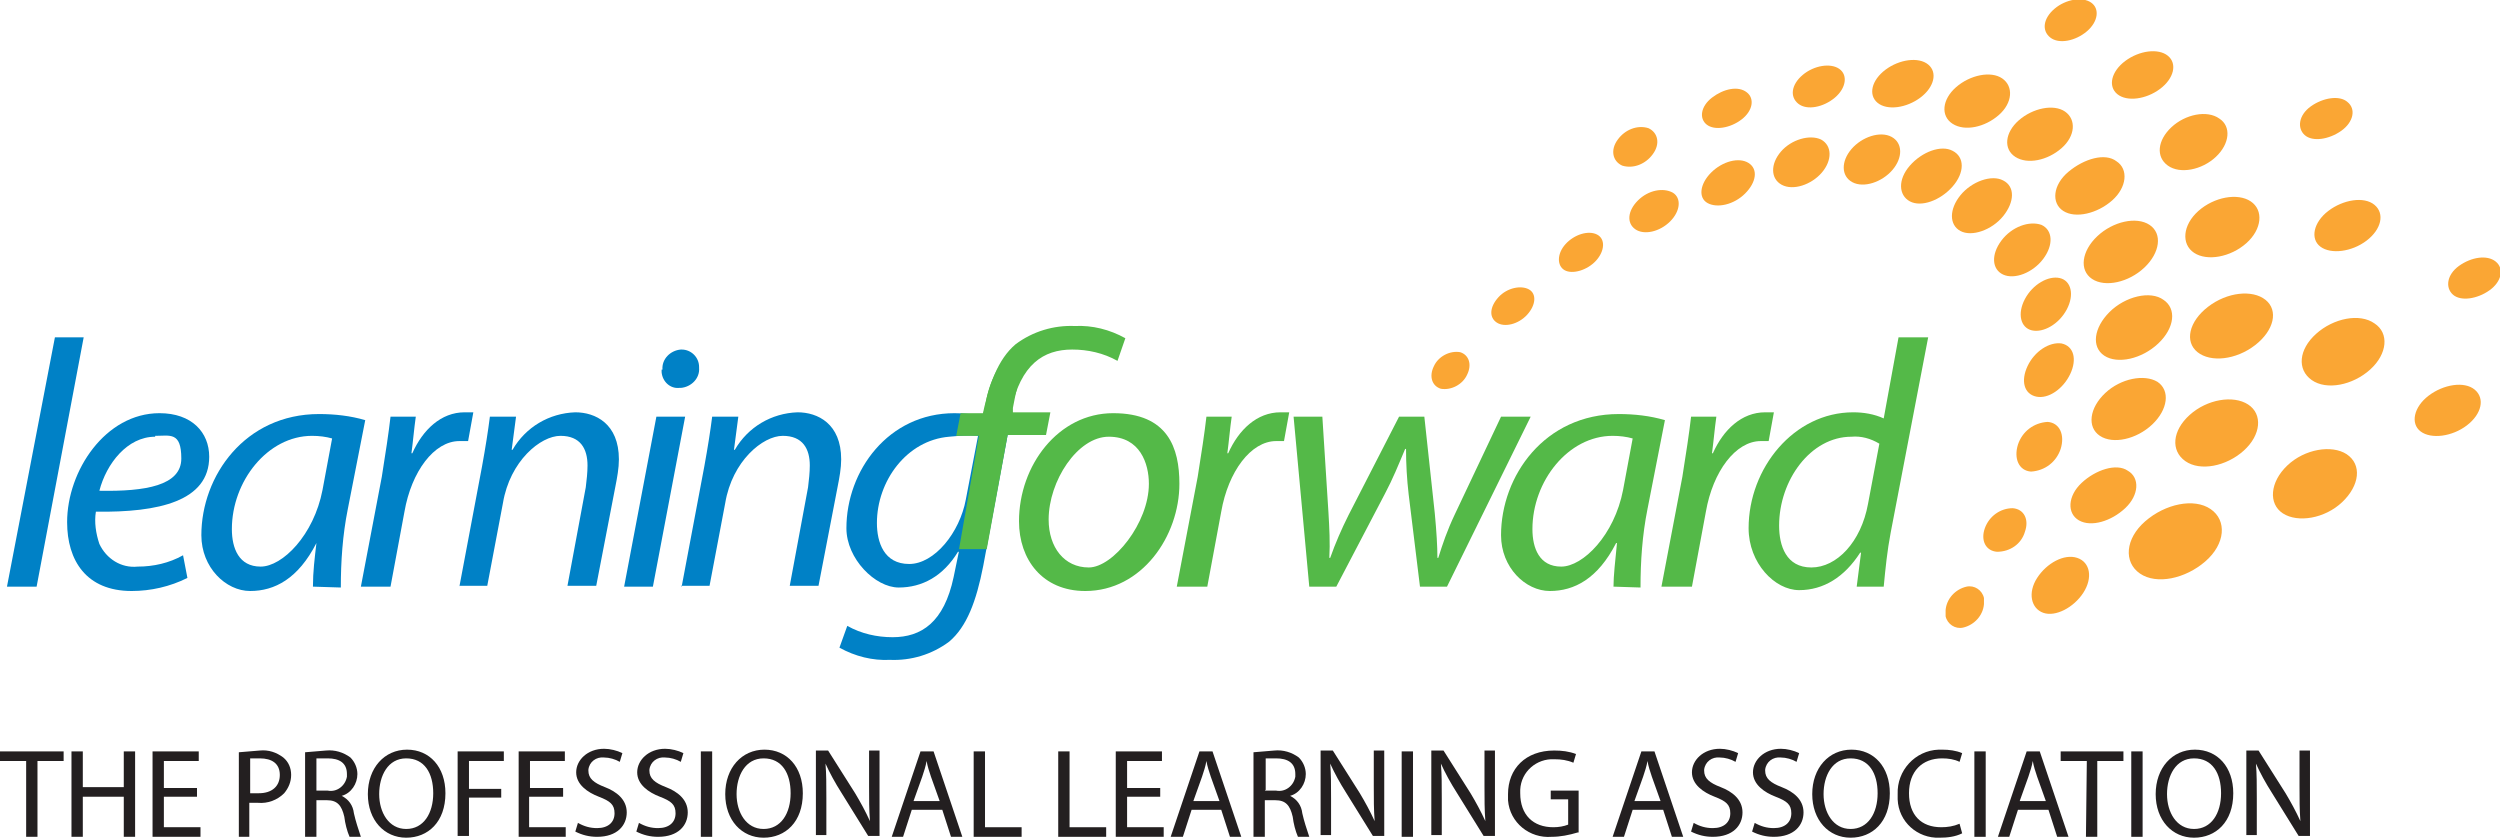 <?xml version="1.0" encoding="utf-8"?>
<!-- Generator: Adobe Illustrator 19.2.1, SVG Export Plug-In . SVG Version: 6.00 Build 0)  -->
<svg version="1.1" id="Layer_1" xmlns="http://www.w3.org/2000/svg" xmlns:xlink="http://www.w3.org/1999/xlink" x="0px" y="0px"
	 viewBox="0 0 286.8 96.1" enable-background="new 0 0 286.8 96.1" xml:space="preserve">
<title>learning_forward_logo</title>
<path fill="#0081C6" d="M0.8,67.3l5.5-28.6h3.3L4.2,67.3C4.2,67.3,0.8,67.3,0.8,67.3z"/>
<path fill="#0081C6" d="M21.5,66.3c-2,1-4.2,1.5-6.4,1.5c-5.2,0-7.4-3.5-7.4-7.9c0-5.9,4.4-12.5,10.6-12.5c3.7,0,5.7,2.2,5.7,5
	c0,5.1-5.8,6.4-13,6.3c-0.2,1.2,0,2.5,0.4,3.7c0.8,1.7,2.5,2.8,4.4,2.6c1.8,0,3.6-0.4,5.2-1.3L21.5,66.3z M17.8,50.1
	c-3.2,0-5.6,3.1-6.4,6.2c5.3,0.1,9.4-0.6,9.4-3.7s-1.3-2.6-3-2.6V50.1z"/>
<path fill="#0081C6" d="M35.9,67.3c0-1.7,0.2-3.3,0.4-5l0,0c-2.1,4.1-4.8,5.5-7.6,5.5s-5.6-2.7-5.6-6.4c0-6.8,5-13.9,13.5-13.9
	c1.8,0,3.6,0.2,5.3,0.7l-2,10.2c-0.6,3-0.8,6-0.8,9L35.9,67.3L35.9,67.3z M38.1,50.3c-0.7-0.2-1.5-0.3-2.3-0.3
	c-5.1,0-9.2,5.2-9.2,10.7c0,2.2,0.8,4.3,3.3,4.3s6.1-3.6,7.1-8.8L38.1,50.3z"/>
<path fill="#0081C6" d="M41.4,67.3l2.4-12.6c0.4-2.5,0.8-5.1,1-6.9h2.9c-0.2,1.4-0.3,2.7-0.5,4.2h0.1c1.2-2.7,3.3-4.7,6-4.7h1
	l-0.6,3.3h-1c-2.9,0-5.5,3.5-6.3,8.1l-1.6,8.6H41.4z"/>
<path fill="#0081C6" d="M52.7,67.3l2.6-13.8c0.4-2.2,0.7-4.1,0.9-5.7h3l-0.5,3.8h0.1c1.5-2.6,4.2-4.2,7.2-4.3c2.3,0,5,1.3,5,5.4
	c0,1-0.2,2.1-0.4,3.1l-2.2,11.4h-3.3l2.1-11.3c0.1-0.8,0.2-1.7,0.2-2.5c0-1.9-0.8-3.4-3.1-3.4c-2.3,0-5.8,2.9-6.6,7.7l-1.8,9.5h-3.2
	V67.3z"/>
<path fill="#0081C6" d="M71.6,67.3l3.7-19.5h3.3l-3.7,19.5H71.6z M76,42.4c-0.1-1.2,0.9-2.2,2.1-2.3c0,0,0.1,0,0.1,0
	c1.1,0,2,0.9,2,2c0,0,0,0.1,0,0.1c0.1,1.2-0.9,2.2-2.1,2.3c-0.1,0-0.1,0-0.2,0c-1,0.1-1.9-0.7-2-1.8c0-0.1,0-0.2,0-0.3H76z"/>
<path fill="#0081C6" d="M78.2,67.3l2.6-13.8c0.4-2.2,0.7-4.1,0.9-5.7h3l-0.5,3.8h0.1c1.5-2.6,4.2-4.2,7.2-4.3c2.3,0,5,1.3,5,5.4
	c0,1-0.2,2.1-0.4,3.1l-2.2,11.4h-3.3l2.1-11.3c0.1-0.8,0.2-1.7,0.2-2.5c0-1.9-0.8-3.4-3.1-3.4c-2.3,0-5.8,2.9-6.6,7.7l-1.8,9.5h-3.3
	L78.2,67.3z"/>
<path fill="#0081C6" d="M97.2,71.8c1.6,0.9,3.4,1.3,5.2,1.3c3.3,0,5.9-1.7,7-6.9l0.6-2.9h-0.1c-1.7,2.8-4.1,4.1-6.8,4.1
	s-6-3.3-6-6.8c0-6.6,4.8-13.2,12.4-13.2c2.2,0,4.3,0.5,6.3,1.4l-3,16.1c-0.8,4.1-1.9,7-3.9,8.7c-2,1.5-4.4,2.2-6.8,2.1
	c-2,0.1-4-0.4-5.8-1.4L97.2,71.8z M112.2,50c-1.1-0.1-2.2,0-3.3,0.1c-4.9,0.4-8.3,5.1-8.3,9.9c0,2.2,0.8,4.7,3.7,4.7
	s5.8-3.6,6.5-7.4L112.2,50z"/>
<path fill="#54B948" d="M110,63.1l2.3-13.1h-2.6l0.5-2.6h2.6l0.2-0.6c0.3-2.6,1.4-4.9,3.2-6.8c1.3-1.1,2.9-1.7,4.6-1.7
	c0.9-0.1,1.9,0.1,2.7,0.5l-0.4,1.2c-0.5-0.2-2.2,0.2-2.9,0.2c-2.7,0-3.4,3.4-4,6.6v0.5h4.3l-0.5,2.6h-4.4L113.2,63H110L110,63.1z"/>
<path fill="#54B948" d="M135.3,55.5c0,6-4.3,12.3-10.8,12.3c-4.9,0-7.6-3.6-7.6-8c0-6.4,4.5-12.4,10.8-12.4S135.3,51.4,135.3,55.5z
	 M120.3,59.6c0,3.2,1.8,5.5,4.6,5.5s6.9-5.1,6.9-9.6c0-2.3-1-5.4-4.6-5.4S120.3,55.2,120.3,59.6z"/>
<path fill="#54B948" d="M135,67.3l2.4-12.6c0.4-2.5,0.8-5.1,1-6.9h2.9c-0.2,1.4-0.3,2.7-0.5,4.2h0.1c1.2-2.7,3.3-4.7,6-4.7h1
	l-0.6,3.3h-0.9c-2.9,0-5.5,3.5-6.3,8.1l-1.6,8.6h-3.3H135z"/>
<path fill="#54B948" d="M151.7,47.8l0.7,11c0.1,1.7,0.2,3.5,0.1,5.2h0.1c0.6-1.7,1.3-3.3,2.1-4.9l5.8-11.3h2.9l1.2,11.1
	c0.2,2.1,0.3,3.8,0.3,5.1h0.1c0.5-1.6,1-3.1,1.9-5l5.3-11.2h3.4L166,67.3h-3.1l-1.3-10.6c-0.2-1.7-0.3-3.5-0.3-5.2h-0.1
	c-0.8,1.9-1.4,3.4-2.3,5.1l-5.6,10.7h-3.1l-1.8-19.5H151.7z"/>
<path fill="#54B948" d="M185.1,67.3c0-1.2,0.2-3,0.4-5h-0.1c-2.1,4.1-4.8,5.5-7.6,5.5s-5.6-2.7-5.6-6.4c0-6.8,5-13.9,13.5-13.9
	c1.8,0,3.6,0.2,5.3,0.7l-2,10.2c-0.6,3-0.8,6-0.8,9L185.1,67.3L185.1,67.3z M187.3,50.3c-0.7-0.2-1.5-0.3-2.3-0.3
	c-5.1,0-9.2,5.2-9.2,10.7c0,2.2,0.8,4.3,3.3,4.3s6.1-3.6,7.1-8.8L187.3,50.3z"/>
<path fill="#54B948" d="M190.6,67.3l2.4-12.6c0.4-2.5,0.8-5.1,1-6.9h2.9c-0.2,1.4-0.3,2.7-0.5,4.2h0.1c1.2-2.7,3.3-4.7,6-4.7h1
	l-0.6,3.3H202c-2.9,0-5.5,3.5-6.3,8.1l-1.6,8.6h-3.3H190.6z"/>
<path fill="#54B948" d="M221.2,38.7l-4.3,22.4c-0.4,2.1-0.6,4.1-0.8,6.2H213l0.5-3.9h-0.1c-1.8,2.8-4.2,4.3-7,4.3s-5.8-3.1-5.8-7.1
	c0-6.9,5.2-13.3,12-13.3c1.2,0,2.4,0.2,3.5,0.7l1.7-9.3h3.3L221.2,38.7z M215.6,50.9c-1-0.6-2.1-0.9-3.2-0.8c-4.7,0-8.3,5-8.3,10.2
	c0,2.3,0.8,4.8,3.7,4.8s5.7-2.9,6.5-7.3L215.6,50.9z"/>
<path fill="#54B948" d="M112.6,48.2c0.8-4.1,1.9-7,3.9-8.7c2-1.5,4.4-2.2,6.8-2.1c2-0.1,4,0.4,5.8,1.4l-0.9,2.6
	c-1.6-0.9-3.4-1.3-5.2-1.3c-3.3,0-5.9,1.7-7,6.9l-0.6,2.9h0.1"/>
<path fill="#FAA634" d="M175.4,33.2c0.9,0.5,0.8,1.8-0.2,2.9s-2.6,1.5-3.5,0.9s-0.8-1.8,0.2-2.9S174.5,32.7,175.4,33.2z"/>
<path fill="#FAA634" d="M167.5,40.4c1,0.3,1.4,1.4,0.8,2.6c-0.5,1.1-1.8,1.8-3,1.6c-1-0.3-1.4-1.4-0.8-2.6
	C165,40.9,166.3,40.2,167.5,40.4z"/>
<path fill="#FAA634" d="M183.2,26.9c1,0.5,0.9,1.9-0.1,3s-2.7,1.6-3.6,1.1s-0.9-1.9,0.1-3S182.2,26.4,183.2,26.9z"/>
<path fill="#FAA634" d="M191.9,22.1c1,0.6,0.9,2.1-0.3,3.3s-3,1.6-4,0.9s-0.9-2.1,0.3-3.3S190.8,21.5,191.9,22.1z"/>
<path fill="#FAA634" d="M200.6,18.7c1.1,0.7,0.9,2.2-0.4,3.5s-3.2,1.7-4.3,1.1s-0.9-2.2,0.4-3.5S199.5,18,200.6,18.7z"/>
<path fill="#FAA634" d="M208.9,16c1.3,0.7,1.3,2.4,0.1,3.8s-3.3,2.1-4.6,1.4s-1.3-2.4-0.1-3.8S207.6,15.4,208.9,16z"/>
<path fill="#FAA634" d="M217,15.7c1.3,0.7,1.3,2.4,0.1,3.8s-3.3,2.1-4.6,1.4s-1.3-2.4-0.1-3.8S215.7,15,217,15.7z"/>
<path fill="#FAA634" d="M224,17.3c1.4,0.7,1.4,2.5,0,4.1s-3.6,2.4-4.9,1.7s-1.4-2.5,0-4.1S222.7,16.6,224,17.3z"/>
<path fill="#FAA634" d="M229.8,20.7c1.4,0.7,1.3,2.5,0,4.1s-3.6,2.4-4.9,1.7s-1.3-2.5,0-4.1S228.5,20,229.8,20.7z"/>
<path fill="#FAA634" d="M234.2,25.8c1.3,0.6,1.4,2.3,0.2,3.9s-3.3,2.4-4.6,1.8s-1.4-2.3-0.2-3.9S232.8,25.3,234.2,25.8z"/>
<path fill="#FAA634" d="M236.3,31.9c1.3,0.3,1.7,1.9,0.8,3.6s-2.7,2.7-4,2.4s-1.7-1.9-0.8-3.6S235,31.6,236.3,31.9z"/>
<path fill="#FAA634" d="M236.5,39.4c1.4,0.3,1.8,1.8,1,3.5s-2.5,2.9-3.9,2.6s-1.8-1.8-1-3.5S235.1,39.2,236.5,39.4z"/>
<path fill="#FAA634" d="M234.9,48.4c1.4,0.1,2,1.5,1.5,3.1c-0.5,1.5-1.8,2.5-3.4,2.6c-1.4-0.1-2-1.5-1.5-3.1
	C232,49.5,233.3,48.5,234.9,48.4z"/>
<path fill="#FAA634" d="M230.9,58.3c1.3,0.1,1.9,1.3,1.4,2.7c-0.4,1.4-1.7,2.3-3.2,2.3c-1.3-0.1-1.9-1.3-1.4-2.7
	C228.2,59.2,229.5,58.3,230.9,58.3z"/>
<path fill="#FAA634" d="M225.6,67.3c0.9-0.2,1.8,0.4,2,1.3c0,0.2,0,0.4,0,0.7c-0.1,1.3-1.1,2.4-2.4,2.7c-0.9,0.2-1.8-0.4-2-1.3
	c0-0.2,0-0.4,0-0.7C223.3,68.7,224.3,67.6,225.6,67.3z"/>
<path fill="#FAA634" d="M200.4,10.6c0.9,0.7,0.7,2.1-0.6,3.1s-3.1,1.3-4,0.6s-0.7-2.1,0.6-3.1S199.4,9.8,200.4,10.6z"/>
<path fill="#FAA634" d="M189.1,14.7c1.1,0.5,1.4,1.8,0.5,3c-0.8,1.1-2.2,1.7-3.5,1.3c-1.1-0.5-1.4-1.8-0.5-3
	C186.4,14.9,187.8,14.3,189.1,14.7z"/>
<path fill="#FAA634" d="M211,7.9c1,0.7,0.8,2.2-0.5,3.3s-3.2,1.5-4.2,0.7s-0.8-2.2,0.5-3.3S210,7.2,211,7.9z"/>
<path fill="#FAA634" d="M269.3,11.7c1,0.8,0.7,2.3-0.7,3.3s-3.3,1.3-4.2,0.5s-0.7-2.3,0.7-3.3S268.4,10.9,269.3,11.7z"/>
<path fill="#FAA634" d="M221.2,7.4c1.1,0.9,0.7,2.6-0.9,3.8s-3.8,1.5-4.9,0.6s-0.7-2.6,0.9-3.8S220.1,6.5,221.2,7.4z"/>
<path fill="#FAA634" d="M229.7,9c1.3,0.9,1.2,2.8-0.4,4.2s-3.9,1.9-5.3,1s-1.2-2.8,0.4-4.2S228.4,8.1,229.7,9z"/>
<path fill="#FAA634" d="M236.9,12.8c1.3,0.9,1.2,2.8-0.4,4.2s-3.9,1.9-5.3,1s-1.2-2.8,0.4-4.2S235.6,11.9,236.9,12.8z"/>
<path fill="#FAA634" d="M242.8,18.5c1.4,0.9,1.2,3-0.5,4.5s-4.2,2.1-5.6,1.2s-1.2-3,0.6-4.5S241.5,17.5,242.8,18.5z"/>
<path fill="#FAA634" d="M246.6,25.8c1.5,1,1.2,3.2-0.6,4.9s-4.5,2.3-6,1.3s-1.2-3.2,0.6-4.9S245.1,24.8,246.6,25.8z"/>
<path fill="#FAA634" d="M244.1,54c1.4,0.8,1.3,2.8-0.3,4.3s-3.9,2.2-5.3,1.4s-1.3-2.8,0.3-4.3S242.8,53.1,244.1,54z"/>
<path fill="#FAA634" d="M238.3,64c1.5,0.5,1.8,2.3,0.7,4s-3.2,2.8-4.6,2.3s-1.8-2.3-0.7-4S236.8,63.5,238.3,64z"/>
<path fill="#FAA634" d="M248.2,34.4c1.5,1,1.3,3.2-0.6,5s-4.7,2.4-6.2,1.4s-1.2-3.2,0.6-5S246.7,33.3,248.2,34.4z"/>
<path fill="#FAA634" d="M247.5,43.8c1.5,1,1.2,3.2-0.6,4.9s-4.5,2.3-6,1.3s-1.2-3.2,0.6-4.9S246,42.9,247.5,43.8z"/>
<path fill="#FAA634" d="M239.9,0.3c1,0.7,0.8,2.2-0.5,3.3s-3.2,1.5-4.2,0.7s-0.8-2.2,0.5-3.3S238.9-0.4,239.9,0.3z"/>
<path fill="#FAA634" d="M248.7,6.4c1.1,0.9,0.7,2.6-0.9,3.8s-3.8,1.5-4.9,0.6s-0.7-2.6,0.9-3.8S247.6,5.5,248.7,6.4z"/>
<path fill="#FAA634" d="M254.6,13.6c1.4,0.9,1.2,2.9-0.4,4.4s-4.1,2-5.5,1s-1.2-2.9,0.4-4.4S253.2,12.6,254.6,13.6z"/>
<path fill="#FAA634" d="M258.2,23.1c1.5,1,1.3,3.2-0.5,4.8c-1.8,1.6-4.5,2.1-6,1.1s-1.3-3.2,0.5-4.8S256.7,22.1,258.2,23.1z"/>
<path fill="#FAA634" d="M259.9,34.4c1.5,1.2,1,3.5-1.2,5.2s-5.1,2-6.6,0.8s-1-3.5,1.2-5.2S258.4,33.2,259.9,34.4z"/>
<path fill="#FAA634" d="M257.9,46.4c1.7,1.1,1.5,3.5-0.5,5.3c-2,1.8-5,2.4-6.7,1.2s-1.5-3.5,0.5-5.3S256.2,45.3,257.9,46.4z"/>
<path fill="#FAA634" d="M253.6,58.4c1.9,1.3,1.7,4-0.6,6s-5.6,2.7-7.5,1.4s-1.7-4,0.6-6S251.7,57.1,253.6,58.4z"/>
<path fill="#FAA634" d="M272.4,23.5c1.2,1,0.8,2.8-0.9,4.1s-4.1,1.6-5.3,0.7s-0.8-2.8,0.9-4.1S271.2,22.5,272.4,23.5z"/>
<path fill="#FAA634" d="M272.4,37.1c1.7,1.1,1.5,3.5-0.5,5.3s-5,2.4-6.7,1.2s-1.5-3.5,0.5-5.3S270.7,35.9,272.4,37.1z"/>
<path fill="#FAA634" d="M269.2,52.1c1.8,1.2,1.5,3.6-0.5,5.5s-5.1,2.4-6.8,1.3s-1.5-3.6,0.5-5.5S267.5,51,269.2,52.1z"/>
<path fill="#FAA634" d="M286.3,30c1,0.8,0.7,2.3-0.7,3.3s-3.3,1.3-4.2,0.5s-0.7-2.3,0.7-3.3S285.3,29.2,286.3,30z"/>
<path fill="#FAA634" d="M283.9,44.7c1.2,1,0.8,2.8-0.9,4.1s-4.1,1.6-5.3,0.7s-0.8-2.8,0.9-4.1S282.7,43.7,283.9,44.7z"/>
<path fill="#231F20" d="M3,87.3H0v-1.1h7.3v1.1h-3V96H3V87.3z"/>
<path fill="#231F20" d="M9.5,86.2v4.1h4.7v-4.1h1.3V96h-1.3v-4.6H9.5V96H8.2v-9.8H9.5z"/>
<path fill="#231F20" d="M22.6,91.4h-3.8v3.5H23V96h-5.5v-9.8h5.3v1.1h-4v3.1h3.8V91.4L22.6,91.4z"/>
<path fill="#231F20" d="M27.4,86.3l2.4-0.2c1-0.1,1.9,0.2,2.7,0.8c0.6,0.5,0.9,1.2,0.9,2c0,0.8-0.3,1.5-0.8,2.1
	c-0.8,0.8-1.9,1.2-3,1.1h-1V96h-1.2V86.3L27.4,86.3z M28.7,91h1c1.5,0,2.4-0.8,2.4-2.1S31.2,87,29.8,87h-1.1v3.8V91z"/>
<path fill="#231F20" d="M35,86.3l2.4-0.2c1-0.1,2,0.2,2.8,0.8c0.5,0.5,0.8,1.2,0.8,1.9c0,1.1-0.7,2.2-1.8,2.5l0,0
	c0.8,0.4,1.3,1.1,1.4,2c0.2,0.9,0.5,1.8,0.8,2.7h-1.3c-0.3-0.7-0.5-1.5-0.6-2.3c-0.3-1.3-0.8-1.9-2-1.9h-1.2V96H35V86.3L35,86.3z
	 M36.3,90.7h1.3c1,0.2,2-0.5,2.2-1.6c0-0.1,0-0.2,0-0.3c0-1.3-0.9-1.8-2.2-1.8h-1.3V90.7L36.3,90.7z"/>
<path fill="#231F20" d="M51.1,91c0,3.3-2,5.1-4.5,5.1s-4.4-2-4.4-5s1.9-5.1,4.5-5.1S51.1,88,51.1,91z M43.5,91.1c0,2.1,1.1,4,3.1,4
	s3.1-1.8,3.1-4.1s-1-4-3.1-4S43.5,89,43.5,91.1z"/>
<path fill="#231F20" d="M52.5,86.2h5.3v1.1h-4v3.2h3.7v1h-3.7v4.4h-1.3v-9.8V86.2z"/>
<path fill="#231F20" d="M64.5,91.4h-3.8v3.5h4.2V96h-5.4v-9.8h5.3v1.1h-4v3.1h3.8v1L64.5,91.4z"/>
<path fill="#231F20" d="M66.3,94.4c0.7,0.4,1.4,0.6,2.2,0.6c1.3,0,2-0.7,2-1.7s-0.5-1.4-1.8-1.9s-2.6-1.4-2.6-2.8s1.3-2.7,3.2-2.7
	c0.7,0,1.5,0.2,2.1,0.5l-0.3,1c-0.5-0.3-1.2-0.5-1.8-0.5c-0.9-0.1-1.7,0.5-1.8,1.4c0,0,0,0.1,0,0.1c0,0.9,0.6,1.4,1.9,1.9
	s2.5,1.4,2.5,2.9S70.8,96,68.5,96c-0.9,0-1.7-0.2-2.5-0.6L66.3,94.4z"/>
<path fill="#231F20" d="M73.3,94.4c0.7,0.4,1.4,0.6,2.2,0.6c1.3,0,2-0.7,2-1.7s-0.5-1.4-1.8-1.9s-2.6-1.4-2.6-2.8s1.3-2.7,3.2-2.7
	c0.7,0,1.5,0.2,2.1,0.5l-0.3,1c-0.5-0.3-1.2-0.5-1.8-0.5c-0.9-0.1-1.7,0.5-1.8,1.4c0,0,0,0.1,0,0.1c0,0.9,0.6,1.4,1.9,1.9
	s2.5,1.4,2.5,2.9S77.8,96,75.5,96c-0.9,0-1.7-0.2-2.5-0.6L73.3,94.4z"/>
<path fill="#231F20" d="M81.7,86.2V96h-1.3v-9.8H81.7z"/>
<path fill="#231F20" d="M92.1,91c0,3.3-2,5.1-4.5,5.1s-4.4-2-4.4-5s1.9-5.1,4.5-5.1C90.3,86,92.1,88,92.1,91z M84.5,91.1
	c0,2.1,1.1,4,3.1,4s3.1-1.8,3.1-4.1s-1-4-3.1-4C85.5,87,84.5,89,84.5,91.1z"/>
<path fill="#231F20" d="M93.6,95.9v-9.8H95l3.1,4.9c0.6,1,1.2,2.1,1.7,3.2l0,0c-0.1-1.3-0.1-2.5-0.1-4v-4.1h1.2v9.8h-1.3l-3.1-5
	c-0.7-1.1-1.3-2.2-1.8-3.3l0,0c0.1,1.2,0.1,2.4,0.1,4v4.2h-1.2L93.6,95.9z"/>
<path fill="#231F20" d="M104.6,92.9l-1,3.1h-1.3l3.3-9.8h1.5l3.3,9.8h-1.3l-1-3.1H104.6z M107.8,91.9l-1-2.8
	c-0.2-0.6-0.4-1.2-0.5-1.8l0,0c-0.1,0.6-0.3,1.2-0.5,1.8l-1,2.8H107.8z"/>
<path fill="#231F20" d="M111.7,86.2h1.3v8.7h4.2V96h-5.5V86.2z"/>
<path fill="#231F20" d="M121.4,86.2h1.3v8.7h4.2V96h-5.5V86.2z"/>
<path fill="#231F20" d="M133.1,91.4h-3.8v3.5h4.2V96H128v-9.8h5.3v1.1h-4v3.1h3.8V91.4L133.1,91.4z"/>
<path fill="#231F20" d="M136.7,92.9l-1,3.1h-1.4l3.3-9.8h1.5l3.3,9.8h-1.3l-1-3.1H136.7L136.7,92.9z M139.9,91.9l-1-2.8
	c-0.2-0.6-0.4-1.2-0.5-1.8l0,0c-0.1,0.6-0.3,1.2-0.5,1.8l-1,2.8H139.9z"/>
<path fill="#231F20" d="M143.8,86.3l2.4-0.2c1-0.1,2,0.2,2.8,0.8c0.5,0.5,0.8,1.2,0.8,1.9c0,1.1-0.7,2.2-1.8,2.5l0,0
	c0.8,0.4,1.3,1.1,1.4,2c0.2,0.9,0.5,1.8,0.8,2.7h-1.3c-0.3-0.7-0.5-1.5-0.6-2.3c-0.3-1.3-0.8-1.9-2-1.9h-1.2V96h-1.3L143.8,86.3
	L143.8,86.3z M145.1,90.7h1.3c1,0.2,2-0.5,2.2-1.6c0-0.1,0-0.2,0-0.3c0-1.3-0.9-1.8-2.2-1.8h-1.2v3.6L145.1,90.7z"/>
<path fill="#231F20" d="M151.5,95.9v-9.8h1.4L156,91c0.6,1,1.2,2.1,1.7,3.2l0,0c-0.1-1.3-0.1-2.5-0.1-4v-4.1h1.2v9.8h-1.3l-3.1-5
	c-0.7-1.1-1.3-2.2-1.8-3.3l0,0c0.1,1.2,0.1,2.4,0.1,4v4.2h-1.2L151.5,95.9z"/>
<path fill="#231F20" d="M162.1,86.2V96h-1.3v-9.8H162.1z"/>
<path fill="#231F20" d="M164.2,95.9v-9.8h1.4l3.1,4.9c0.6,1,1.2,2.1,1.7,3.2l0,0c-0.1-1.3-0.1-2.5-0.1-4v-4.1h1.2v9.8h-1.3l-3.1-5
	c-0.7-1.1-1.3-2.2-1.8-3.3l0,0c0.1,1.2,0.1,2.4,0.1,4v4.2h-1.2L164.2,95.9z"/>
<path fill="#231F20" d="M181,95.5c-1,0.3-2,0.5-3,0.5c-2.5,0.2-4.8-1.6-5-4.2c0-0.2,0-0.5,0-0.7c0-2.9,2-5,5.3-5
	c0.9,0,1.7,0.1,2.5,0.4l-0.3,1c-0.7-0.3-1.4-0.4-2.2-0.4c-2-0.1-3.8,1.4-3.9,3.5c0,0.1,0,0.3,0,0.4c0,2.5,1.5,3.9,3.8,3.9
	c0.6,0,1.2-0.1,1.7-0.3v-2.9h-2v-1h3.2v4.8H181z"/>
<path fill="#231F20" d="M187.3,92.9l-1,3.1H185l3.3-9.8h1.5l3.3,9.8h-1.3l-1-3.1H187.3z M190.5,91.9l-1-2.8
	c-0.2-0.6-0.4-1.2-0.5-1.8l0,0c-0.1,0.6-0.3,1.2-0.5,1.8l-1,2.8H190.5z"/>
<path fill="#231F20" d="M194.3,94.4c0.7,0.4,1.4,0.6,2.2,0.6c1.3,0,2-0.7,2-1.7s-0.5-1.4-1.8-1.9s-2.6-1.4-2.6-2.8s1.3-2.7,3.2-2.7
	c0.7,0,1.5,0.2,2.1,0.5l-0.3,1c-0.5-0.3-1.2-0.5-1.8-0.5c-0.9-0.1-1.7,0.5-1.8,1.4c0,0,0,0.1,0,0.1c0,0.9,0.6,1.4,1.9,1.9
	s2.5,1.4,2.5,2.9s-1.1,2.8-3.4,2.8c-0.9,0-1.7-0.2-2.5-0.6L194.3,94.4z"/>
<path fill="#231F20" d="M201.3,94.4c0.7,0.4,1.4,0.6,2.2,0.6c1.3,0,2-0.7,2-1.7s-0.5-1.4-1.8-1.9s-2.6-1.4-2.6-2.8s1.3-2.7,3.2-2.7
	c0.7,0,1.5,0.2,2.1,0.5l-0.3,1c-0.5-0.3-1.2-0.5-1.8-0.5c-0.9-0.1-1.7,0.5-1.8,1.4c0,0,0,0.1,0,0.1c0,0.9,0.6,1.4,1.9,1.9
	s2.5,1.4,2.5,2.9s-1.1,2.8-3.4,2.8c-0.9,0-1.7-0.2-2.5-0.6L201.3,94.4z"/>
<path fill="#231F20" d="M216.8,91c0,3.3-2,5.1-4.5,5.1s-4.4-2-4.4-5s1.9-5.1,4.5-5.1S216.8,88,216.8,91z M209.2,91.1
	c0,2.1,1.1,4,3.1,4s3.1-1.8,3.1-4.1s-1-4-3.1-4S209.2,89,209.2,91.1z"/>
<path fill="#231F20" d="M225.1,95.6c-0.8,0.4-1.7,0.5-2.6,0.5c-2.5,0.1-4.7-1.8-4.8-4.4c0-0.2,0-0.4,0-0.6c-0.1-2.7,2-5,4.7-5.1
	c0.1,0,0.3,0,0.4,0c0.8,0,1.6,0.1,2.3,0.4l-0.3,1c-0.6-0.3-1.3-0.4-2-0.4c-2.3,0-3.8,1.5-3.8,4s1.4,3.9,3.7,3.9
	c0.7,0,1.4-0.1,2.1-0.4L225.1,95.6z"/>
<path fill="#231F20" d="M227.8,86.2V96h-1.3v-9.8H227.8z"/>
<path fill="#231F20" d="M231.5,92.9l-1,3.1h-1.3l3.3-9.8h1.5l3.3,9.8H236l-1-3.1H231.5z M234.7,91.9l-1-2.8
	c-0.2-0.6-0.4-1.2-0.5-1.8l0,0c-0.1,0.6-0.3,1.2-0.5,1.8l-1,2.8H234.7z"/>
<path fill="#231F20" d="M239.4,87.3h-3v-1.1h7.2v1.1h-3V96h-1.3L239.4,87.3L239.4,87.3z"/>
<path fill="#231F20" d="M245.8,86.2V96h-1.3v-9.8H245.8z"/>
<path fill="#231F20" d="M256.2,91c0,3.3-2,5.1-4.5,5.1s-4.4-2-4.4-5s1.9-5.1,4.5-5.1S256.2,88,256.2,91z M248.6,91.1
	c0,2.1,1.1,4,3.1,4s3.1-1.8,3.1-4.1s-1-4-3.1-4S248.6,89,248.6,91.1z"/>
<path fill="#231F20" d="M257.7,95.9v-9.8h1.4l3.1,4.9c0.6,1,1.2,2.1,1.7,3.2l0,0c-0.1-1.3-0.1-2.5-0.1-4v-4.1h1.2v9.8h-1.3l-3.1-5
	c-0.7-1.1-1.3-2.2-1.8-3.3l0,0c0.1,1.2,0.1,2.4,0.1,4v4.2h-1.2L257.7,95.9z"/>
</svg>
